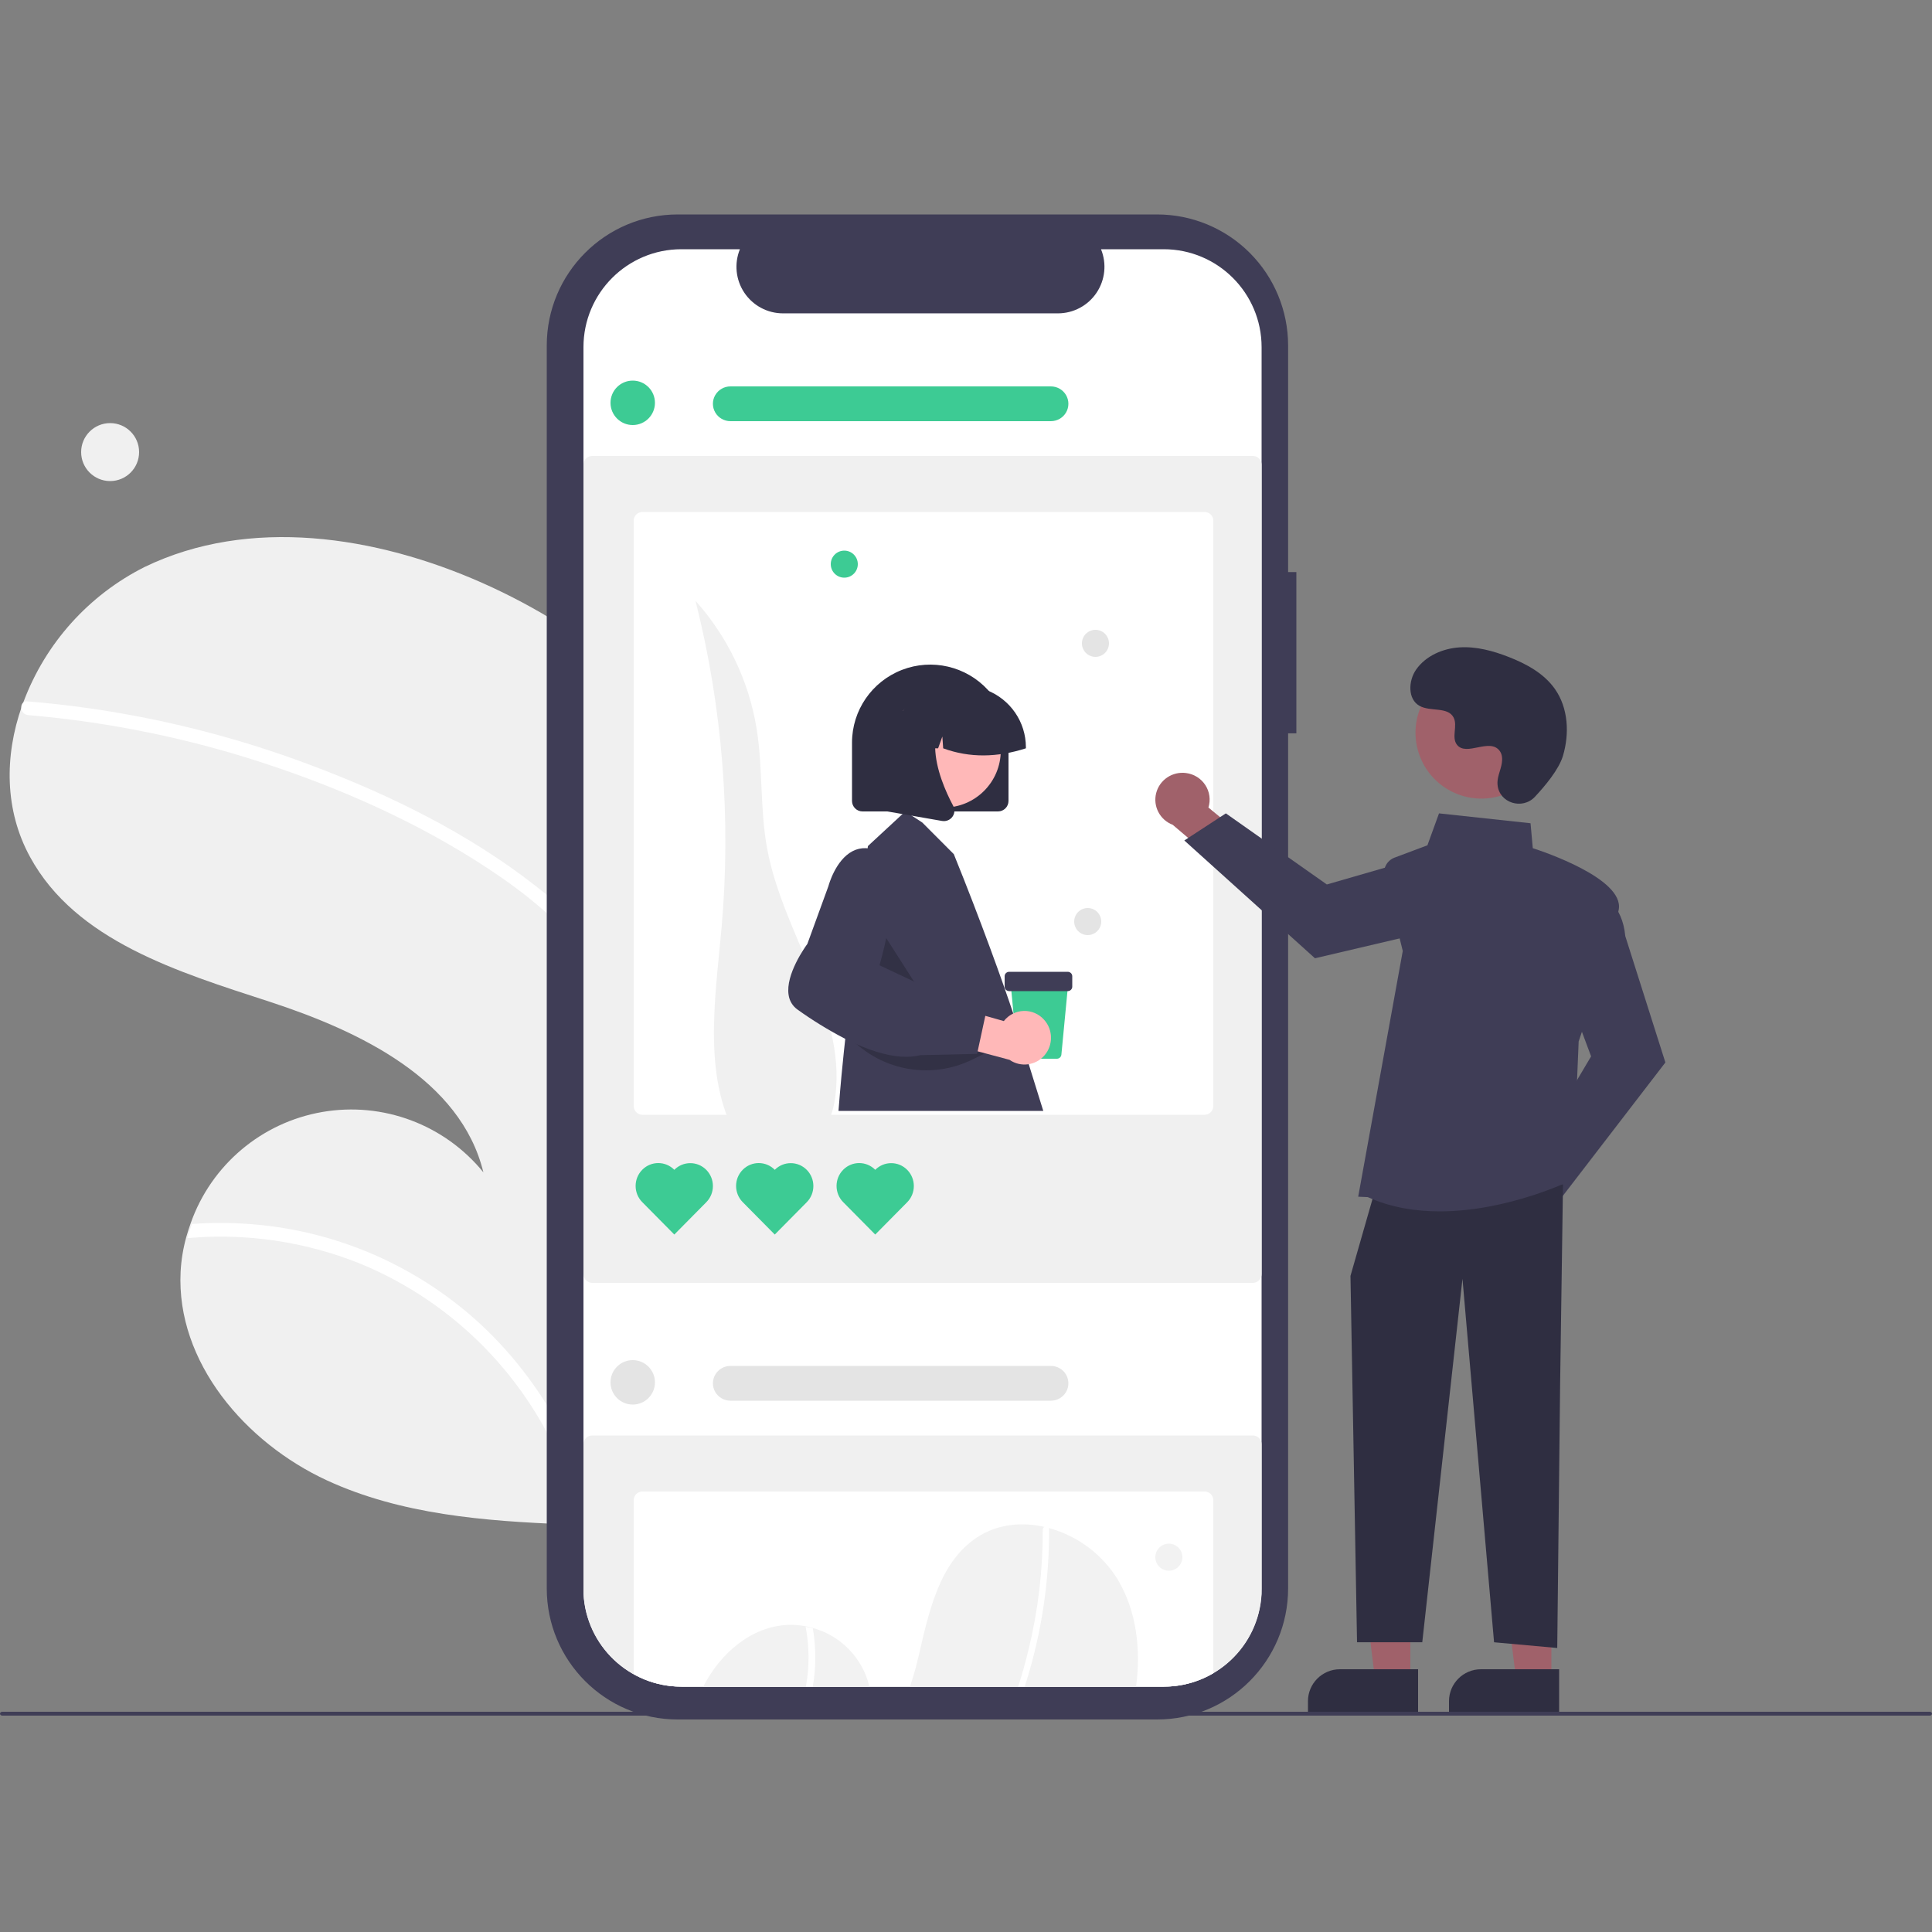 <?xml version="1.0" encoding="UTF-8"?> <svg xmlns="http://www.w3.org/2000/svg" xmlns:xlink="http://www.w3.org/1999/xlink" width="1000px" height="1000px" viewBox="0 0 1000 1000" version="1.1"><rect x="0" y="0" width="1000" height="1000" fill="#808080" stroke="none"/><title>Social Media Marketing</title><g id="Social-Media-Marketing" stroke="none" stroke-width="1" fill="none" fill-rule="evenodd"><g id="undraw_social-influencer_hsqo" transform="translate(0, 111)" fill-rule="nonzero"><path d="M292.84,651.068 L292.734,633.205 L291.159,368.156 L291.1,358.238 L290.233,212.36 C277.222,204.169 263.638,196.927 249.586,190.69 C194.534,166.308 129.075,156.254 74.873,182.459 C45.936,196.993 23.549,221.913 12.187,252.238 C11.867,253.04 11.572,253.816 11.301,254.592 C2.262,280.38 2.328,308.387 15.562,332.568 C39.252,376.024 92.231,392.074 139.286,407.41 C186.315,422.745 238.473,447.719 250.2,495.794 C230.09,471.072 198.203,459.132 166.804,464.565 C135.405,469.999 109.384,491.961 98.749,522.004 C97.889,524.407 97.104,526.835 96.419,529.288 C94.781,535.181 93.795,541.236 93.478,547.344 C91.182,593.953 126.903,635.714 169.286,655.275 C207.611,672.936 250.623,676.303 293,678 L292.84,651.068 Z" id="Path" fill="#F0F0F0"></path><path d="M292.894,634.08 L293,652 C273.865,602.678 235.5,563.37 186.816,543.206 C158.343,531.697 127.568,527.115 97,529.832 C97.684,527.372 98.467,524.936 99.325,522.525 C111.201,521.676 123.128,521.857 134.973,523.064 C177.247,527.393 217.013,545.284 248.393,574.093 C266.79,591.148 281.879,611.488 292.894,634.08 Z" id="Path" fill="#FFFFFF"></path><path d="M290.941,359.054 L291,369 C281.061,359.401 270.342,350.648 258.953,342.834 C223.568,318.417 183.596,299.965 143.025,286.151 C101.444,271.922 58.282,262.848 14.502,259.132 C12.455,258.944 10.915,257.178 11.004,255.119 C10.976,254.246 11.295,253.398 11.889,252.759 C12.52,252.155 13.401,251.889 14.26,252.043 C19.661,252.487 25.037,252.981 30.439,253.6 C75.254,258.671 119.267,269.307 161.464,285.264 C202.194,300.605 242.475,320.409 276.9,347.312 C281.746,351.016 286.443,354.922 290.941,359.054 Z" id="Path" fill="#FFFFFF"></path><circle id="Oval" fill="#F0F0F0" cx="57" cy="123" r="15"></circle><path d="M671,185.119 L666.725,185.119 L666.725,67.864 C666.725,49.866 659.583,32.604 646.87,19.877 C634.157,7.15 616.914,0 598.936,0 L350.789,0 C313.35,0 283,30.384 283,67.864 L283,711.136 C283,748.616 313.35,779 350.789,779 L598.935,779 C636.374,779 666.724,748.616 666.724,711.136 L666.724,268.584 L671,268.584 L671,185.119 Z" id="Path" fill="#3F3D56"></path><path d="M653,68.708 L653,711.303 C653,712.243 652.977,713.17 652.917,714.098 C651.441,740.976 629.218,762.01 602.309,762 L352.679,762 C325.7,762.008 303.448,740.863 302.07,713.91 C302.023,713.053 302,712.184 302,711.303 L302,68.708 C302,40.706 324.687,18 352.679,18 L382.972,18 C379.943,25.427 380.808,33.875 385.279,40.533 C389.751,47.192 397.242,51.187 405.26,51.191 L547.592,51.191 C555.61,51.187 563.101,47.191 567.572,40.533 C572.043,33.875 572.908,25.427 569.88,18 L602.309,18 C630.304,18 653,40.704 653,68.708 L653,68.708 Z" id="Path" fill="#FFFFFF"></path><path d="M648.469,553 L306.531,553 C304.03,553 302,550.973 302,548.476 L302,129.524 C302,127.027 304.03,125 306.531,125 L648.469,125 C650.97,125 653,127.027 653,129.524 L653,548.476 C653,550.973 650.97,553 648.469,553 Z" id="Path" fill="#F0F0F0"></path><path d="M623.469,154 L332.531,154 C330.029,154 328,156.029 328,158.53 L328,461.482 C328.007,463.979 330.033,466 332.531,466 L623.469,466 C625.967,466 627.993,463.979 628,461.482 L628,158.53 C628,156.029 625.971,154 623.469,154 Z" id="Path" fill="#FFFFFF"></path><circle id="Oval" fill="#3DCB94" cx="327.5" cy="97.5" r="11.5"></circle><path d="M383.239,480.832 C363.174,448.531 370.088,407.264 373.466,369.392 C378.51,312.573 373.958,255.31 360,200 C376.626,218.558 387.596,241.481 391.617,266.066 C394.929,286.566 393.292,307.657 397.044,328.082 C405.09,371.878 437.49,411.375 432.476,455.621 C431.367,465.401 427.639,475.919 418.952,480.554 C409.147,485.785 397.178,481.624 386.893,477.413" id="Path" fill="#F0F0F0"></path><path d="M349.021,494.491 C344.457,489.853 337.039,489.834 332.452,494.449 C327.866,499.065 327.847,506.566 332.411,511.205 L332.451,511.246 L349.021,528 L365.591,511.246 C370.145,506.615 370.135,499.13 365.568,494.512 C361.001,489.894 353.599,489.885 349.021,494.491 L349.021,494.491 Z" id="Path" fill="#3DCB94"></path><path d="M401.021,494.491 C396.457,489.853 389.039,489.834 384.452,494.449 C379.866,499.065 379.847,506.566 384.411,511.205 L384.451,511.246 L401.021,528 L417.591,511.246 C422.145,506.615 422.135,499.13 417.568,494.512 C413.001,489.894 405.599,489.885 401.021,494.491 L401.021,494.491 Z" id="Path" fill="#3DCB94"></path><path d="M453.021,494.491 C448.457,489.853 441.039,489.834 436.452,494.449 C431.866,499.065 431.847,506.566 436.411,511.205 L436.451,511.246 L453.021,528 L469.591,511.246 C474.145,506.615 474.135,499.13 469.568,494.512 C465.001,489.894 457.599,489.885 453.021,494.491 L453.021,494.491 Z" id="Path" fill="#3DCB94"></path><path d="M543.915,107 L378.085,107 C374.84,107.004 371.841,105.289 370.217,102.503 C368.594,99.717 368.594,96.283 370.217,93.497 C371.841,90.711 374.84,88.996 378.085,89 L543.915,89 C547.16,88.996 550.159,90.711 551.783,93.497 C553.406,96.283 553.406,99.717 551.783,102.503 C550.159,105.289 547.16,107.004 543.915,107 L543.915,107 Z" id="Path" fill="#3DCB94"></path><path d="M648.468,632 L306.532,632 C304.03,632.002 302,634.03 302,636.532 L302,713.908 C303.378,740.862 325.64,762.008 352.631,762 L602.369,762 C629.291,762.01 651.523,740.975 653,714.095 L653,636.532 C653,634.03 650.97,632.002 648.468,632 L648.468,632 Z" id="Path" fill="#F0F0F0"></path><path d="M623.469,661 L332.531,661 C330.029,661.002 328,663.035 328,665.544 L328,755.49 C335.577,759.771 344.129,762.014 352.825,762 L602.471,762 C611.442,762.013 620.254,759.627 628,755.089 L628,665.544 C628,663.035 625.971,661.002 623.469,661 L623.469,661 Z" id="Path" fill="#FFFFFF"></path><circle id="Oval" fill="#E4E4E4" cx="327.5" cy="604.5" r="11.5"></circle><path d="M543.915,614 L378.085,614 C374.84,614.004 371.841,612.289 370.217,609.503 C368.594,606.717 368.594,603.283 370.217,600.497 C371.841,597.711 374.84,595.996 378.085,596 L543.915,596 C547.16,595.996 550.159,597.711 551.783,600.497 C553.406,603.283 553.406,606.717 551.783,609.503 C550.159,612.289 547.16,614.004 543.915,614 L543.915,614 Z" id="Path" fill="#E4E4E4"></path><path d="M450,762 L364,762 C372.756,744.788 388.919,730.765 407.969,730.027 C410.839,729.92 413.713,730.132 416.537,730.66 C417.722,730.871 418.884,731.152 420.047,731.457 C434.939,735.284 446.477,747.048 450,762 Z" id="Path" fill="#F2F2F2"></path><path d="M588.038,762 L471,762 C472.798,756.652 474.326,751.217 475.576,745.717 C480.834,723.096 486.187,697.698 505.585,684.836 C516.385,677.666 529.525,676.495 541.983,679.658 C542.359,679.751 542.748,679.857 543.124,679.974 C557.818,684.033 570.431,693.468 578.439,706.391 C588.356,722.955 590.567,742.659 588.038,762 Z" id="Path" fill="#F2F2F2"></path><path d="M421.988,748.327 C421.929,752.909 421.494,757.48 420.686,762 L417.136,762 C419.002,751.736 418.956,741.249 417,731 C418.253,731.209 419.482,731.487 420.71,731.789 C421.651,737.256 422.078,742.79 421.988,748.327 L421.988,748.327 Z" id="Path" fill="#FFFFFF"></path><path d="M542.996,680.415 C543.007,682.965 542.996,685.527 542.926,688.089 C542.414,709.389 539.296,730.54 533.646,751.055 C532.649,754.715 531.57,758.363 530.41,762 L527,762 C529.088,755.53 530.909,748.977 532.486,742.412 C537.366,722.263 539.796,701.58 539.724,680.828 C539.729,679.853 540.484,679.053 541.441,679.01 C541.842,678.964 542.246,679.079 542.566,679.329 C542.87,679.601 543.029,680.004 542.996,680.415 L542.996,680.415 Z" id="Path" fill="#FFFFFF"></path><circle id="Oval" fill="#F2F2F2" cx="605" cy="695" r="7"></circle><circle id="Oval" fill="#3DCB94" cx="437" cy="181" r="7"></circle><circle id="Oval" fill="#E4E4E4" cx="567" cy="222" r="7"></circle><circle id="Oval" fill="#E4E4E4" cx="563" cy="366" r="7"></circle><path d="M532.545,440.037 L527.793,424.781 C526.976,421.23 525.94,417.734 524.692,414.313 C519.331,398.071 507.557,365.318 493.688,331.098 L477.374,314.739 L472.856,311.781 L468.585,309 L466.747,310.702 L449.227,326.92 L449.098,327.988 L437.652,425.532 C437.652,425.532 437.617,425.802 437.558,426.33 C437.429,427.468 437.16,429.792 436.809,433.113 C436.142,439.356 435.065,450.258 434,464 L540,464 L532.545,440.037 Z" id="Path" fill="#3F3D56"></path><polygon id="Path" fill="#000000" opacity="0.2" points="456.433 371 452 398.636 482 411"></polygon><path d="M511.353,246.119 C500.073,233.827 482.386,229.708 466.818,235.748 C451.25,241.787 440.996,256.746 441,273.413 L441,303.565 C441.001,306.566 443.439,308.999 446.447,309 L516.565,309 C519.569,308.994 522,306.562 522,303.565 L522,273.413 C522.004,263.305 518.205,253.564 511.353,246.119 L511.353,246.119 Z" id="Path" fill="#2F2E41"></path><circle id="Oval" fill="#FFB8B8" cx="488.5" cy="277.5" r="29.5"></circle><path d="M510.802,246.243 C507.054,244.757 503.055,243.996 499.019,244 L492.981,244 C482.664,244.001 472.984,248.948 466.991,257.28 C466.791,257.537 466.615,257.805 466.438,258.062 C462.885,263.28 460.991,269.436 461,275.734 L461,276.329 L473.748,276.329 L478.103,264.241 L478.974,276.329 L485.565,276.329 L487.755,270.232 L488.19,276.329 C501.975,281.384 516.276,281.06 531,276.329 L531,275.734 C530.986,262.727 522.984,251.043 510.802,246.243 L510.802,246.243 Z" id="Path" fill="#2F2E41"></path><path d="M493.473,306.334 C493.446,306.266 493.415,306.2 493.378,306.136 C489.36,298.587 484.321,287.031 484.036,276.058 C483.87,269.503 485.412,263.146 489.893,257.993 L490.746,257 L456,257 L456,308.426 L466.503,310.249 L472.692,311.324 L487.569,313.918 C487.89,313.974 488.216,314.002 488.542,314 C490.287,313.998 491.927,313.173 492.951,311.78 C493.682,310.81 494.051,309.621 493.994,308.414 C493.972,307.692 493.795,306.983 493.473,306.334 L493.473,306.334 Z" id="Path" fill="#2F2E41"></path><path d="M438,424 L438,424 C454.27,442.926 481.222,448.399 503.531,437.307 L510,434.091 L438,424 Z" id="Path" fill="#000000" opacity="0.2"></path><path d="M771.02,513.142 C771.216,508.997 773.226,505.151 776.512,502.64 C779.797,500.13 784.019,499.212 788.042,500.133 L806.478,474 L825,481.396 L798.449,517.932 C796.417,524.778 789.617,529.013 782.619,527.791 C775.621,526.568 770.639,520.275 771.021,513.142 L771.02,513.142 Z" id="Path" fill="#A0616A"></path><path d="M791,490.666 L823.553,435.767 L810.29,400.302 L828.354,352 L829.02,352.287 C829.457,352.474 839.721,357.067 841.242,373.514 L862,438.932 L806.599,511 L791,490.666 Z" id="Path" fill="#3F3D56"></path><path d="M613.88,289.121 C617.981,289.631 621.644,291.915 623.882,295.36 C626.121,298.805 626.706,303.056 625.479,306.97 L650,327.223 L641.222,345 L606.999,315.917 C600.359,313.383 596.681,306.325 598.436,299.488 C600.192,292.652 606.827,288.198 613.88,289.121 L613.88,289.121 Z" id="Path" fill="#A0616A"></path><path d="M634.504,310 L686.77,346.799 L723.194,336.279 L770,358.077 L769.662,358.721 C769.441,359.144 764.061,369.052 747.528,369.301 L680.627,385 L613,324.026 L634.504,310 Z" id="Path" fill="#3F3D56"></path><polygon id="Path" fill="#A0616A" points="729.998 758 711.703 757.999 703 688 730 688.001"></polygon><path d="M693.544,753 L734,753 L734,775 L677,775 L677,769.526 C677,760.399 684.407,753 693.544,753 L693.544,753 Z" id="Path" fill="#2F2E41"></path><polygon id="Path" fill="#A0616A" points="802.996 758 784.703 757.999 776 688 803 688.001"></polygon><path d="M766.544,753 L807,753 L807,775 L750,775 L750,769.526 C750,760.399 757.407,753 766.544,753 L766.544,753 Z" id="Path" fill="#2F2E41"></path><polygon id="Path" fill="#2F2E41" points="809 502 807.514 605.704 806.027 742 773.324 739.037 756.973 550.889 736.163 739.037 702.4 739.037 699 549.408 710.892 507.927"></polygon><path d="M707.966,508.625 L703,508.41 L726.069,381.227 L716.623,342.785 C715.607,338.646 717.846,334.4 721.833,332.902 L738.828,326.525 L744.832,310 L792.203,315.108 L793.368,328.023 C798.501,329.671 840.773,343.76 837.856,359.813 C834.977,375.659 817.98,425.511 817.117,428.037 L814.14,499.532 L813.774,499.715 C813.333,499.935 780.682,516.003 745.21,516 C732.719,516 719.871,514.006 707.966,508.625 Z" id="Path" fill="#3F3D56"></path><circle id="Oval" fill="#A0616A" transform="translate(766.773, 268.244) rotate(-61.337) translate(-766.773, -268.244) " cx="766.773" cy="268.244" r="34.108"></circle><path d="M794.444,301.447 C787.979,308.337 775.972,304.639 775.129,295.226 C775.063,294.495 775.068,293.76 775.144,293.03 C775.579,288.86 777.987,285.075 777.41,280.672 C777.279,279.577 776.871,278.533 776.224,277.639 C771.072,270.737 758.978,280.726 754.116,274.478 C751.134,270.646 754.639,264.614 752.351,260.332 C749.331,254.68 740.387,257.468 734.778,254.373 C728.537,250.929 728.911,241.35 733.019,235.523 C738.029,228.417 746.813,224.626 755.487,224.079 C764.162,223.533 772.777,225.879 780.875,229.036 C790.077,232.624 799.202,237.582 804.864,245.677 C811.75,255.52 812.413,268.755 808.969,280.265 C806.874,287.267 799.724,295.821 794.444,301.447 Z" id="Path" fill="#2F2E41"></path><path d="M998.826,777 L1.174,777 C0.525,777 0,776.552 0,776 C0,775.448 0.525,775 1.174,775 L998.826,775 C999.475,775 1000,775.448 1000,776 C1000,776.552 999.475,777 998.826,777 Z" id="Path" fill="#3F3D56"></path><path d="M547.051,437 L528.949,437 C527.745,437.004 526.737,436.072 526.623,434.851 L523,397 L553,397 L549.377,434.85 C549.264,436.072 548.255,437.004 547.051,437 L547.051,437 Z" id="Path" fill="#3DCB94"></path><path d="M552.635,402 L522.365,402 C521.059,401.999 520.002,400.982 520,399.727 L520,394.273 C520.002,393.018 521.059,392.001 522.365,392 L552.635,392 C553.941,392.001 554.998,393.018 555,394.273 L555,399.727 C554.998,400.982 553.941,401.999 552.635,402 L552.635,402 Z" id="Path" fill="#3F3D56"></path><path d="M540.471,416.872 C537.788,413.826 533.907,412.138 529.873,412.261 C525.839,412.384 522.066,414.306 519.57,417.509 L489.566,409 L480,426.159 L522.538,437.574 C528.269,441.542 536.032,440.552 540.607,435.27 C545.182,429.988 545.124,422.084 540.471,416.872 Z" id="Path" fill="#FFB8B8"></path><path d="M491.637,408.128 L477.49,399.116 L473.458,397.217 L455.231,388.626 C455.77,386.774 457.318,381.242 458.783,374.234 C462.205,357.837 465.124,333.353 453.344,329.064 C451.674,328.433 449.913,328.077 448.128,328.009 C445.741,327.922 443.372,328.463 441.259,329.58 C432.434,334.186 428.929,347.148 428.8,347.629 L417.888,377.574 C416.88,378.957 406.507,393.326 408.183,403.968 C408.609,407.058 410.309,409.829 412.871,411.609 C420.424,417.022 428.343,421.906 436.571,426.224 C438.481,427.209 440.349,428.119 442.174,428.955 C452.395,433.62 461.408,436 468.98,436 C471.455,436.019 473.924,435.731 476.329,435.143 L505.738,434.475 L505.925,433.632 L505.995,433.303 L509.898,415.254 L511,410.144 L491.637,408.128 Z" id="Path" fill="#3F3D56"></path></g><rect id="Rectangle" x="0" y="0" width="1000" height="1000"></rect></g></svg> 